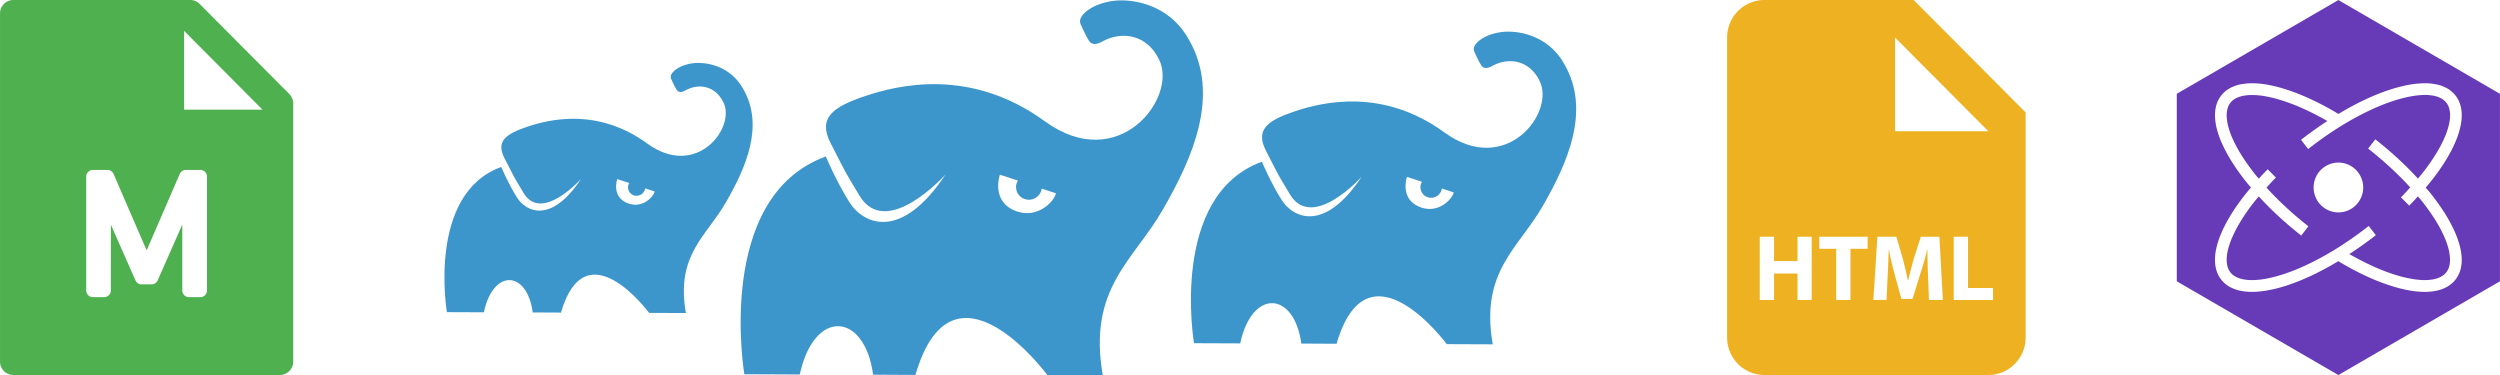 <?xml version="1.0" encoding="UTF-8" standalone="no"?>
<svg
  width="420"
  height="63"
  viewBox="0 0 111.125 16.669"
  version="1.1"
  id="svg5"
  xmlns="http://www.w3.org/2000/svg"
  xmlns:svg="http://www.w3.org/2000/svg">
  <g
    id="layer1"
    transform="translate(-26.167,-47.669)">
    <g
      id="g321">
      <path
        fill="#4eb04e"
        d="m 39.026,51.849 c 0.111,0.112 0.174,0.262 0.174,0.42 v 11.473 c 0,0.329 -0.265,0.595 -0.592,0.595 H 26.759 c -0.328,0 -0.592,-0.266 -0.592,-0.595 V 48.264 c 0,-0.329 0.265,-0.595 0.592,-0.595 h 7.862 c 0.157,0 0.309,0.063 0.42,0.175 z m -1.192,0.694 -3.484,-3.501 v 3.501 z m -6.74,5.115 1.094,2.474 a 0.296,0.298 0 0 0 0.271,0.177 h 0.445 a 0.296,0.298 0 0 0 0.271,-0.177 l 1.094,-2.481 v 2.929 a 0.296,0.298 0 0 0 0.296,0.298 h 0.506 a 0.296,0.298 0 0 0 0.296,-0.298 v -5.06 a 0.296,0.298 0 0 0 -0.296,-0.298 h -0.643 a 0.296,0.298 0 0 0 -0.272,0.179 l -1.471,3.397 -1.471,-3.397 a 0.296,0.298 0 0 0 -0.272,-0.179 h -0.647 a 0.296,0.298 0 0 0 -0.296,0.298 v 5.06 a 0.296,0.298 0 0 0 0.296,0.298 h 0.502 a 0.296,0.298 0 0 0 0.296,-0.298 z"
        id="path308"
        style="stroke-width:0.019" />
      <g
        id="g965"
        transform="matrix(0.553,0,0,0.556,23.012,23.519)">
        <path
          fill="#3c96cc"
          d="m 101.283,46.63 c -1.328,-2.42 -3.675,-3.129 -5.33,-3.165 -2.038,-0.036 -3.711,1.11 -3.402,1.874 0.073,0.164 0.455,1.019 0.691,1.364 0.346,0.509 0.946,0.109 1.164,0 1.493,-0.776 3.474,-0.52 4.457,1.474 1.546,3.038 -3.22,9.278 -9.187,4.948 -5.967,-4.312 -11.771,-2.893 -14.408,-2.019 -2.62,0.873 -3.839,1.746 -2.802,3.766 1.419,2.747 0.946,1.91 2.31,4.184 2.165,3.62 6.931,-1.674 6.931,-1.674 -3.548,5.33 -6.586,4.039 -7.75,2.183 -1.055,-1.674 -1.874,-3.62 -1.874,-3.62 -8.969,3.238 -6.549,17.41 -6.549,17.41 l 4.457,0.018 c 1.128,-5.258 5.203,-5.039 5.894,0.018 l 3.402,0.018 c 3.002,-10.26 10.624,0.036 10.624,0.036 l 4.439,0.018 c -1.237,-7.004 2.492,-9.205 4.839,-13.299 2.383,-4.111 4.621,-9.133 2.092,-13.535 M 87.475,60.347 c -2.184,-0.724 -1.401,-2.947 -1.401,-2.947 l 1.455,0.473 c -0.127,0.182 -0.182,0.4 -0.146,0.637 0.055,0.546 0.564,0.946 1.128,0.891 0.491,-0.055 0.873,-0.437 0.928,-0.891 l 1.146,0.382 c -0.164,0.673 -1.456,2.004 -3.111,1.455"
          id="path326"
          style="stroke-width:0.073" />
        <path
          fill="#3c96cc"
          d="m 131.47,48.602 c -1.107,-2.016 -3.062,-2.608 -4.442,-2.638 -1.698,-0.03 -3.093,0.925 -2.835,1.562 0.061,0.136 0.379,0.849 0.576,1.137 0.288,0.424 0.788,0.091 0.97,0 1.245,-0.646 2.895,-0.434 3.714,1.228 1.289,2.532 -2.683,7.732 -7.656,4.124 -4.973,-3.593 -9.809,-2.41 -12.007,-1.683 -2.183,0.728 -3.199,1.455 -2.335,3.138 1.182,2.289 0.788,1.592 1.925,3.487 1.804,3.017 5.776,-1.395 5.776,-1.395 -2.956,4.442 -5.488,3.366 -6.458,1.819 -0.879,-1.395 -1.561,-3.017 -1.561,-3.017 -7.474,2.699 -5.458,14.509 -5.458,14.509 l 3.714,0.015 c 0.94,-4.381 4.336,-4.199 4.912,0.015 l 2.835,0.015 c 2.501,-8.55 8.854,0.03 8.854,0.03 l 3.699,0.015 c -1.031,-5.837 2.077,-7.671 4.033,-11.082 1.986,-3.426 3.851,-7.611 1.744,-11.279 m -11.507,11.431 c -1.82,-0.603 -1.167,-2.456 -1.167,-2.456 l 1.213,0.394 c -0.106,0.152 -0.152,0.334 -0.121,0.531 0.045,0.455 0.47,0.788 0.94,0.743 0.409,-0.045 0.728,-0.364 0.773,-0.743 l 0.955,0.318 c -0.136,0.561 -1.214,1.67 -2.592,1.213"
          id="path326-3"
          style="stroke-width:0.06" />
        <path
          fill="#3c96cc"
          d="m 65.46,50.574 c -0.885,-1.613 -2.45,-2.086 -3.554,-2.11 -1.358,-0.024 -2.474,0.74 -2.268,1.249 0.049,0.109 0.303,0.679 0.461,0.91 0.23,0.34 0.631,0.073 0.776,0 0.996,-0.517 2.316,-0.347 2.971,0.982 1.031,2.025 -2.147,6.185 -6.125,3.299 -3.978,-2.874 -7.847,-1.928 -9.606,-1.346 -1.746,0.582 -2.559,1.164 -1.868,2.511 0.946,1.831 0.631,1.273 1.54,2.789 1.443,2.414 4.621,-1.116 4.621,-1.116 -2.365,3.554 -4.39,2.692 -5.167,1.455 -0.703,-1.116 -1.249,-2.414 -1.249,-2.414 -5.979,2.159 -4.366,11.607 -4.366,11.607 l 2.971,0.012 c 0.752,-3.505 3.469,-3.359 3.93,0.012 l 2.268,0.012 c 2.001,-6.84 7.083,0.024 7.083,0.024 l 2.959,0.012 c -0.825,-4.669 1.662,-6.137 3.226,-8.866 1.589,-2.741 3.081,-6.088 1.395,-9.023 m -9.205,9.145 c -1.456,-0.483 -0.934,-1.965 -0.934,-1.965 l 0.97,0.315 c -0.085,0.121 -0.121,0.267 -0.097,0.424 0.036,0.364 0.376,0.631 0.752,0.594 0.327,-0.036 0.582,-0.291 0.619,-0.594 l 0.764,0.255 c -0.109,0.449 -0.971,1.336 -2.074,0.97"
          id="path326-3-6"
          style="stroke-width:0.048" />
      </g>
      <path
        fill="#eeb121"
        d="m 111.231,47.669 h -6.635 a 1.659,1.667 0 0 0 -1.659,1.667 v 13.335 a 1.659,1.667 0 0 0 1.659,1.667 h 9.952 a 1.659,1.667 0 0 0 1.659,-1.667 V 52.669 Z m -0.829,1.667 4.147,4.167 h -4.147 z m -3.706,11.668 h -0.63 v -1.176 h -1.042 v 1.176 h -0.636 v -2.811 h 0.636 v 1.08 h 1.043 v -1.08 h 0.63 z m 2.488,-2.277 h -0.764 v 2.277 h -0.635 v -2.277 h -0.751 v -0.534 h 2.15 z m 2.726,2.277 -0.042,-1.076 c -0.014,-0.338 -0.025,-0.747 -0.025,-1.156 h -0.013 c -0.086,0.359 -0.203,0.759 -0.311,1.089 l -0.34,1.097 h -0.495 L 110.386,59.868 a 12.441,12.502 0 0 1 -0.254,-1.097 h -0.009 c -0.018,0.38 -0.028,0.813 -0.049,1.163 l -0.05,1.068 h -0.585 l 0.179,-2.811 h 0.842 l 0.275,0.938 c 0.086,0.326 0.174,0.676 0.236,1.005 h 0.014 c 0.079,-0.326 0.173,-0.697 0.265,-1.009 l 0.298,-0.934 h 0.826 l 0.153,2.811 z m 2.848,0 h -1.748 v -2.811 h 0.636 v 2.277 h 1.113 z"
        id="path335"
        style="stroke-width:0.831" />
      <path
        fill="#673ab8"
        d="m 130.11,54.896 a 1.102,1.107 0 0 0 -1.102,1.107 1.102,1.107 0 0 0 1.102,1.107 1.102,1.107 0 0 0 1.102,-1.107 1.102,1.107 0 0 0 -1.102,-1.107 m 3.801,-3.007 a 2.073,2.084 0 0 1 0.444,0.038 1.175,1.181 0 0 1 0.332,0.119 0.76,0.764 0 0 1 0.2,0.163 0.691,0.695 0 0 1 0.128,0.219 1.037,1.042 0 0 1 0.058,0.314 c 0.005,0.135 -0.011,0.276 -0.04,0.419 a 3.11,3.125 0 0 1 -0.169,0.54 c -0.095,0.232 -0.21,0.458 -0.339,0.679 q -0.256,0.433 -0.565,0.838 c -0.1,0.133 -0.207,0.261 -0.314,0.39 q -0.228,-0.248 -0.465,-0.486 A 16.587,16.669 0 0 0 131.764,53.873 l -0.159,0.206 0.159,-0.206 -0.013,-0.011 -0.319,0.411 0.013,0.011 a 15.896,15.974 0 0 1 1.371,1.208 q 0.249,0.246 0.486,0.507 c -0.068,0.075 -0.134,0.153 -0.205,0.227 Q 132.995,56.335 132.89,56.441 l 0.366,0.368 q 0.11,-0.11 0.216,-0.222 c 0.059,-0.061 0.113,-0.126 0.171,-0.189 0.045,0.054 0.093,0.106 0.137,0.16 a 8.985,9.029 0 0 1 0.628,0.876 c 0.146,0.233 0.279,0.473 0.39,0.72 a 3.456,3.473 0 0 1 0.202,0.56 2.073,2.084 0 0 1 0.07,0.442 c 0.005,0.124 -0.005,0.244 -0.035,0.353 a 0.76,0.764 0 0 1 -0.108,0.235 h -5.5e-4 a 0.691,0.695 0 0 1 -0.18,0.178 1.037,1.042 0 0 1 -0.289,0.133 c -0.13,0.038 -0.27,0.056 -0.415,0.062 -0.184,0.008 -0.372,-0.008 -0.563,-0.035 a 5.529,5.556 0 0 1 -0.737,-0.165 c -0.321,-0.095 -0.636,-0.213 -0.946,-0.347 h -5.5e-4 a 12.44,12.502 0 0 1 -1.182,-0.597 l -0.018,-0.011 a 16.587,16.669 0 0 0 1.165,-0.829 l -0.145,-0.187 0.146,0.187 0.013,-0.011 -0.32,-0.41 -0.011,0.011 a 15.896,15.974 0 0 1 -1.498,1.045 13.132,13.196 0 0 1 -1.263,0.683 8.985,9.029 0 0 1 -0.998,0.4 6.22,6.251 0 0 1 -0.789,0.206 3.456,3.473 0 0 1 -0.59,0.062 2.073,2.084 0 0 1 -0.444,-0.038 1.175,1.181 0 0 1 -0.332,-0.119 0.712,0.715 0 0 1 -0.328,-0.381 1.037,1.042 0 0 1 -0.058,-0.315 1.728,1.736 0 0 1 0.04,-0.419 c 0.038,-0.181 0.097,-0.361 0.169,-0.54 a 5.529,5.556 0 0 1 0.339,-0.679 8.294,8.334 0 0 1 0.878,-1.227 q 0.241,0.262 0.492,0.512 a 16.587,16.669 0 0 0 1.396,1.226 l 0.319,-0.41 a 15.896,15.974 0 0 1 -1.351,-1.187 q -0.263,-0.26 -0.512,-0.534 0.102,-0.114 0.204,-0.226 a 15.896,15.974 0 0 1 0.214,-0.22 l -0.366,-0.368 q -0.112,0.113 -0.222,0.228 c -0.059,0.062 -0.114,0.127 -0.171,0.19 -0.038,-0.046 -0.079,-0.089 -0.117,-0.135 a 9.676,9.723 0 0 1 -0.633,-0.877 6.22,6.251 0 0 1 -0.395,-0.722 3.456,3.473 0 0 1 -0.213,-0.582 2.073,2.084 0 0 1 -0.07,-0.442 1.175,1.181 0 0 1 0.035,-0.352 q 0.035,-0.13 0.108,-0.235 h 5.5e-4 c 0.047,-0.068 0.109,-0.129 0.18,-0.178 a 1.037,1.042 0 0 1 0.29,-0.132 1.728,1.736 0 0 1 0.414,-0.062 3.179,3.195 0 0 1 0.563,0.033 5.529,5.556 0 0 1 0.737,0.167 8.294,8.334 0 0 1 0.946,0.347 11.749,11.807 0 0 1 1.2,0.607 16.587,16.669 0 0 0 -1.171,0.835 l 0.319,0.41 a 15.896,15.974 0 0 1 1.472,-1.031 13.132,13.196 0 0 1 1.265,-0.688 c 0.328,-0.154 0.661,-0.292 1.001,-0.405 a 6.22,6.251 0 0 1 0.792,-0.211 c 0.206,-0.039 0.411,-0.064 0.613,-0.067 m -0.008,-0.521 h -5.5e-4 a 4.147,4.167 0 0 0 -0.701,0.075 6.911,6.945 0 0 0 -0.86,0.228 9.676,9.723 0 0 0 -1.057,0.428 c -0.403,0.189 -0.792,0.404 -1.172,0.632 a 12.44,12.502 0 0 0 -1.487,-0.772 8.985,9.029 0 0 0 -1.006,-0.369 5.806,5.834 0 0 0 -0.81,-0.182 3.456,3.473 0 0 0 -0.657,-0.038 c -0.176,0.008 -0.357,0.03 -0.536,0.081 a 1.52,1.528 0 0 0 -0.44,0.204 1.223,1.229 0 0 0 -0.496,0.704 1.659,1.667 0 0 0 -0.053,0.512 2.557,2.57 0 0 0 0.088,0.554 4.147,4.167 0 0 0 0.243,0.666 6.911,6.945 0 0 0 0.428,0.783 9.676,9.723 0 0 0 0.668,0.927 c 0.055,0.068 0.115,0.132 0.171,0.199 a 11.058,11.112 0 0 0 -0.382,0.472 c -0.215,0.283 -0.417,0.579 -0.599,0.89 a 5.806,5.834 0 0 0 -0.372,0.747 3.663,3.681 0 0 0 -0.196,0.631 2.212,2.222 0 0 0 -0.05,0.543 1.52,1.528 0 0 0 0.09,0.478 v 7.25e-4 a 1.23,1.236 0 0 0 0.56,0.653 1.659,1.667 0 0 0 0.482,0.176 2.557,2.57 0 0 0 0.556,0.049 4.147,4.167 0 0 0 0.675,-0.071 l 5.6e-4,-7.25e-4 a 6.22,6.251 0 0 0 0.857,-0.222 9.676,9.723 0 0 0 1.055,-0.424 13.132,13.196 0 0 0 1.204,-0.646 q 0.125,0.075 0.253,0.149 a 12.44,12.502 0 0 0 1.234,0.624 8.985,9.029 0 0 0 1.006,0.368 c 0.263,0.078 0.534,0.142 0.81,0.182 a 3.663,3.681 0 0 0 0.657,0.039 c 0.176,-0.008 0.357,-0.03 0.536,-0.082 0.151,-0.044 0.301,-0.108 0.44,-0.204 a 1.23,1.236 0 0 0 0.496,-0.704 c 0.047,-0.172 0.06,-0.345 0.053,-0.511 a 2.557,2.57 0 0 0 -0.088,-0.555 4.147,4.167 0 0 0 -0.231,-0.641 6.911,6.945 0 0 0 -0.423,-0.783 10.367,10.418 0 0 0 -0.663,-0.926 c -0.062,-0.077 -0.13,-0.15 -0.194,-0.225 q 0.196,-0.23 0.382,-0.472 c 0.215,-0.284 0.417,-0.58 0.599,-0.891 a 5.806,5.834 0 0 0 0.372,-0.747 3.663,3.681 0 0 0 0.196,-0.63 c 0.037,-0.174 0.058,-0.356 0.051,-0.544 a 1.52,1.528 0 0 0 -0.09,-0.478 v -6.6e-4 a 1.23,1.236 0 0 0 -0.56,-0.653 1.659,1.667 0 0 0 -0.482,-0.175 2.557,2.57 0 0 0 -0.556,-0.049 m -3.794,-3.699 7.182,4.167 v 8.334 l -7.182,4.167 -7.183,-4.167 v -8.334 z"
        id="path344"
        style="stroke-width:0.693" />
    </g>
  </g>
</svg>
